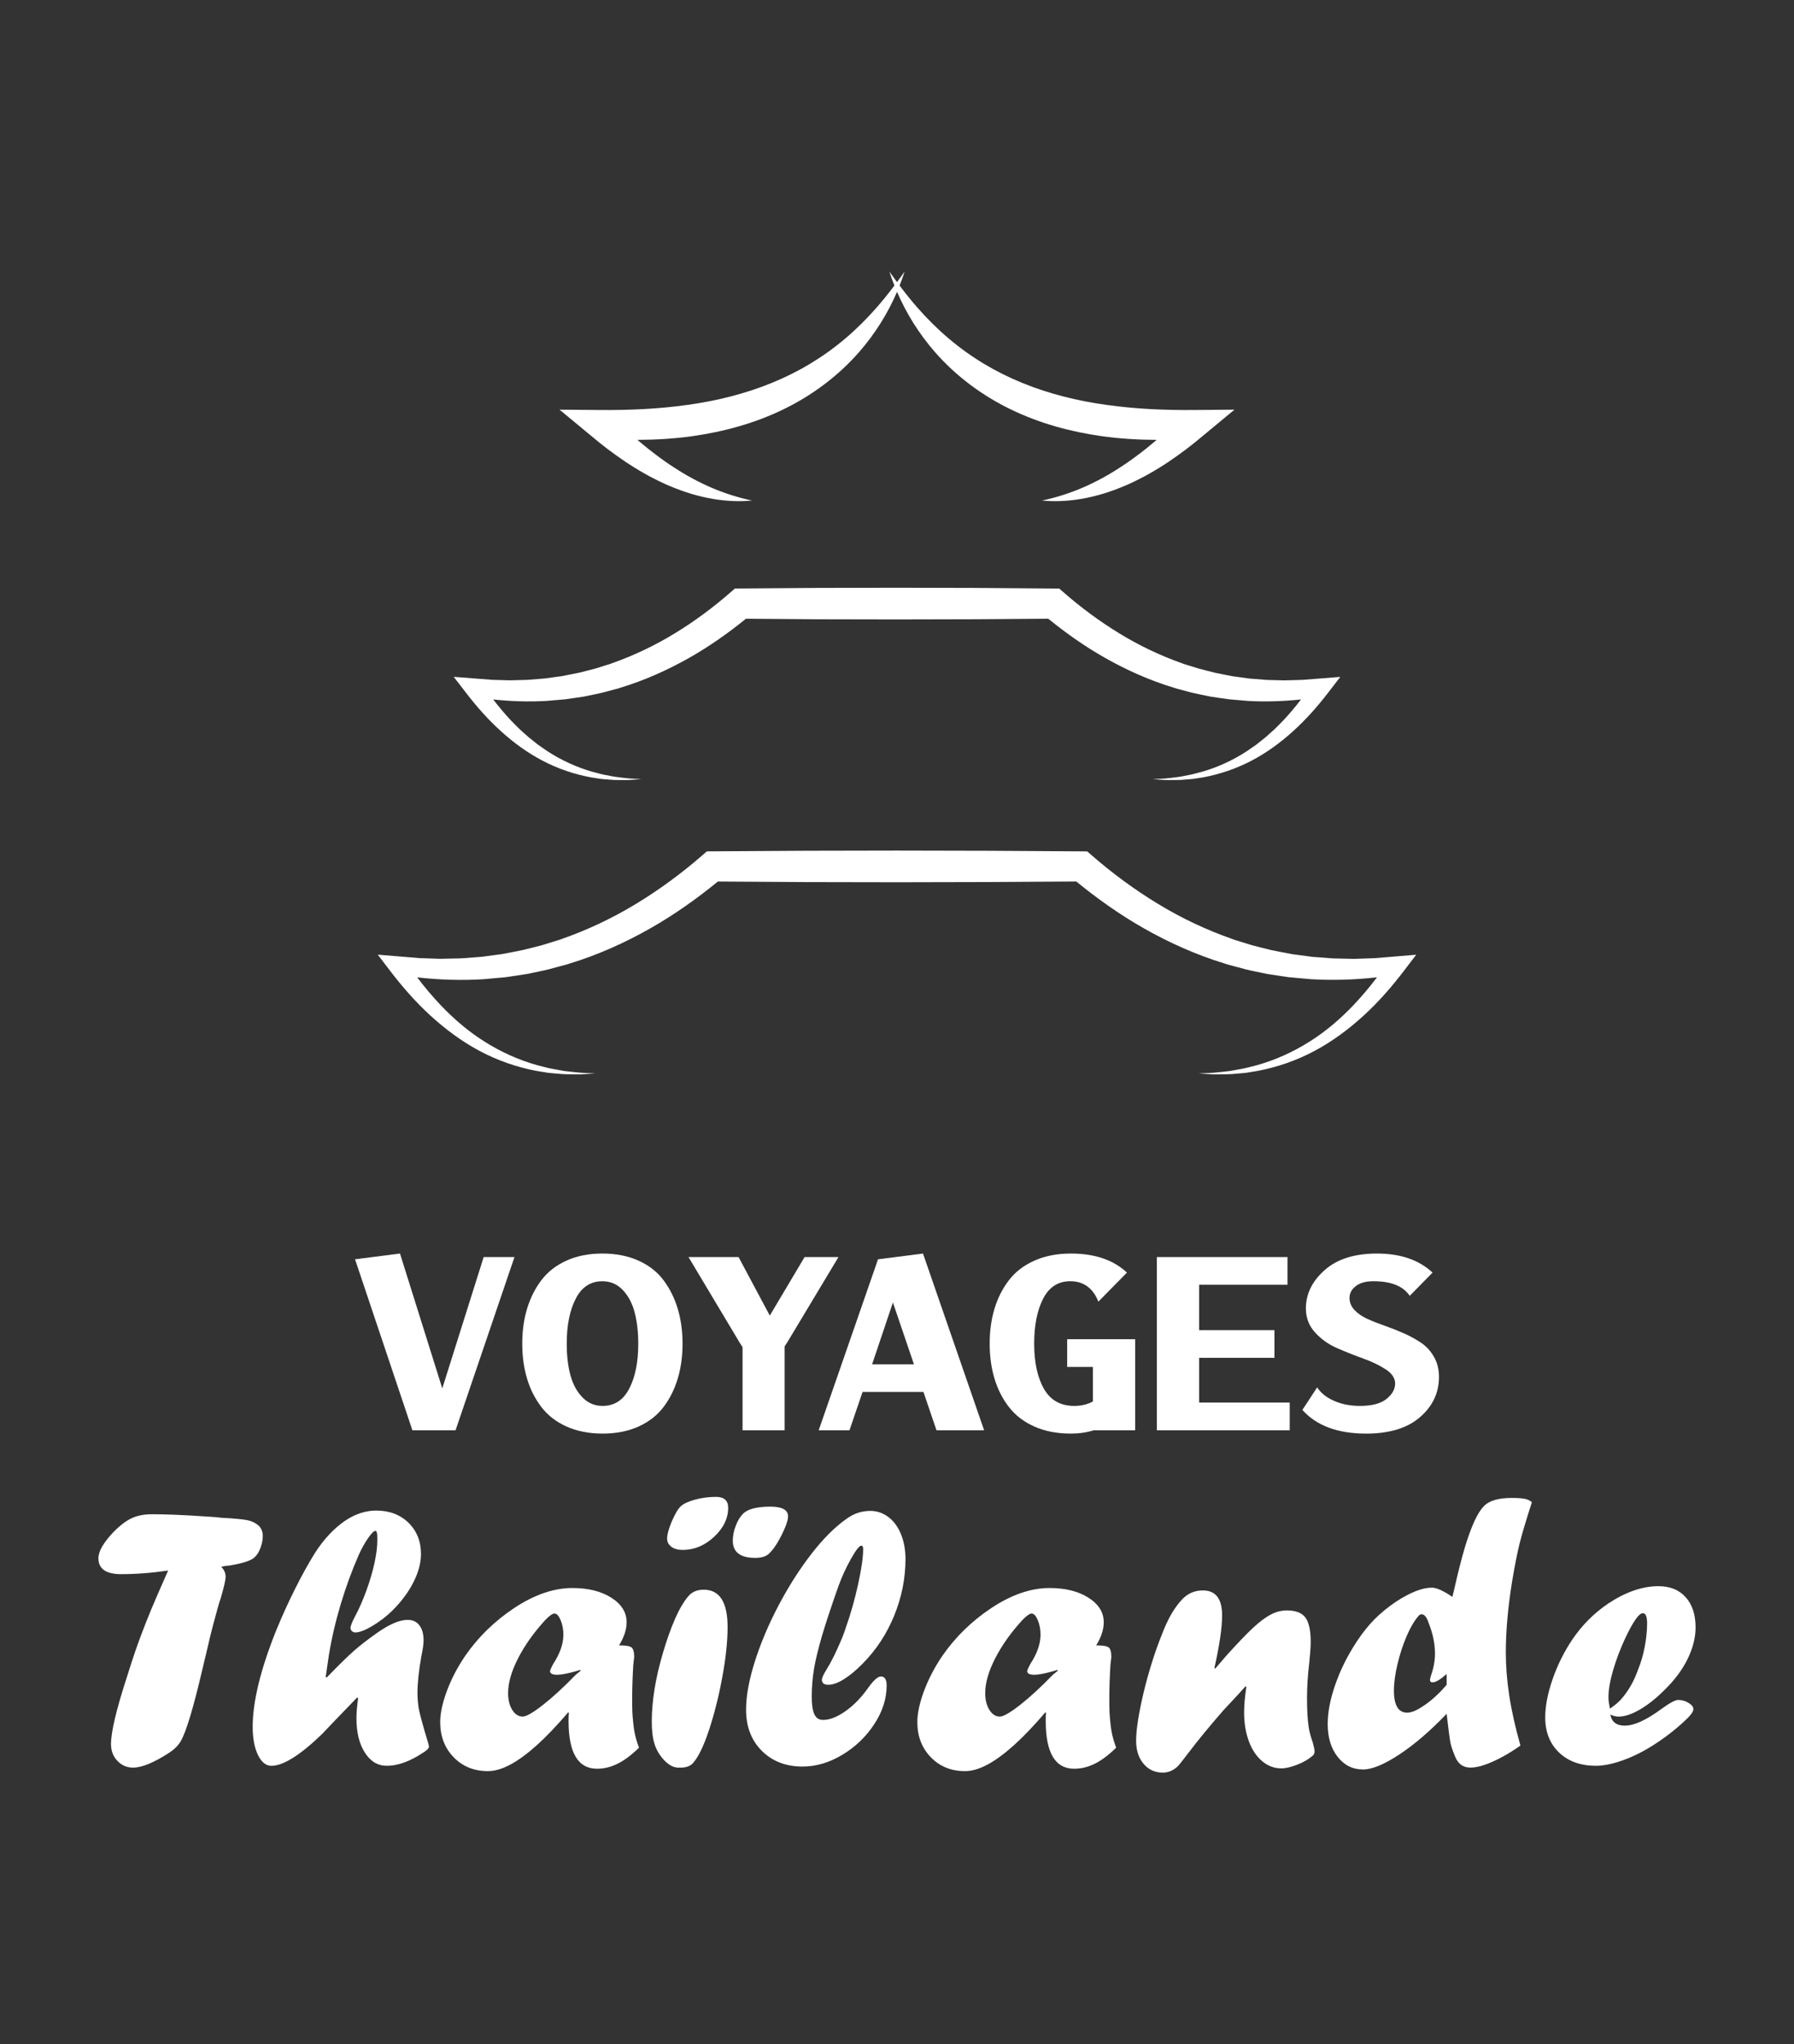 <?xml version="1.0" encoding="utf-8"?>
<!-- Generator: Adobe Illustrator 16.0.0, SVG Export Plug-In . SVG Version: 6.00 Build 0)  -->
<!DOCTYPE svg PUBLIC "-//W3C//DTD SVG 1.1//EN" "http://www.w3.org/Graphics/SVG/1.1/DTD/svg11.dtd">
<svg version="1.1" id="Calque_1" xmlns="http://www.w3.org/2000/svg" xmlns:xlink="http://www.w3.org/1999/xlink" x="0px" y="0px"
	 width="96.992px" height="110.5px" viewBox="0 0 96.992 110.5" enable-background="new 0 0 96.992 110.5" xml:space="preserve">
<rect x="0" y="0" width="96.992" height="110.5" fill="#333333" stroke="none"/>
<g>
	<path fill="#FFFFFF" d="M32.351,23.882c0.157,0.126,0.317,0.251,0.476,0.375c0.324,0.243,0.651,0.481,0.989,0.707
		c0.166,0.116,0.342,0.219,0.514,0.329c0.17,0.11,0.35,0.208,0.525,0.311c0.174,0.104,0.359,0.194,0.539,0.287
		c0.18,0.096,0.366,0.18,0.551,0.267c0.744,0.332,1.52,0.601,2.315,0.759c0.794,0.162,1.606,0.217,2.397,0.141
		c-0.777-0.164-1.518-0.405-2.222-0.708c-0.703-0.306-1.371-0.671-2.004-1.087c-0.159-0.104-0.318-0.205-0.471-0.317
		c-0.155-0.11-0.309-0.218-0.459-0.334c-0.305-0.225-0.6-0.464-0.891-0.707c-0.05-0.042-0.099-0.085-0.148-0.127
		c0.988-0.002,1.979-0.062,2.967-0.199c1.686-0.238,3.366-0.691,4.921-1.448c1.553-0.752,2.967-1.807,4.091-3.092
		c0.861-0.983,1.553-2.09,2.057-3.261c0.504,1.171,1.195,2.278,2.056,3.261c1.124,1.286,2.538,2.34,4.092,3.092
		c1.555,0.756,3.235,1.21,4.92,1.448c0.988,0.137,1.98,0.197,2.968,0.199c-0.05,0.042-0.098,0.085-0.148,0.127
		c-0.291,0.243-0.585,0.482-0.891,0.707c-0.15,0.116-0.305,0.225-0.459,0.334c-0.153,0.113-0.313,0.213-0.472,0.317
		c-0.633,0.417-1.301,0.782-2.004,1.087c-0.704,0.303-1.445,0.544-2.221,0.708c0.79,0.076,1.602,0.021,2.396-0.141
		c0.796-0.158,1.572-0.427,2.316-0.759c0.184-0.087,0.371-0.17,0.55-0.267c0.18-0.093,0.365-0.183,0.539-0.287
		c0.175-0.103,0.355-0.201,0.525-0.311c0.171-0.109,0.348-0.212,0.513-0.329c0.337-0.226,0.666-0.464,0.989-0.707
		c0.159-0.125,0.319-0.249,0.476-0.375l0.466-0.385l1.633-1.352l-2.187,0.019c-1.602,0.014-3.193-0.058-4.752-0.279
		c-1.559-0.216-3.083-0.593-4.522-1.18c-1.439-0.583-2.789-1.386-3.993-2.409c-0.603-0.511-1.17-1.075-1.702-1.682
		c-0.33-0.376-0.644-0.771-0.95-1.178c0.1-0.251,0.191-0.502,0.273-0.758c-0.135,0.194-0.273,0.383-0.413,0.572
		c-0.14-0.189-0.277-0.378-0.413-0.572c0.082,0.256,0.173,0.507,0.272,0.758c-0.307,0.407-0.621,0.802-0.95,1.178
		c-0.532,0.607-1.098,1.171-1.701,1.682c-1.205,1.023-2.554,1.827-3.994,2.409c-1.439,0.586-2.963,0.964-4.522,1.18
		c-1.559,0.221-3.15,0.293-4.751,0.279l-2.186-0.019l1.633,1.352L32.351,23.882z"/>
	<path fill="#FFFFFF" d="M27.067,39.512c0.688,0.626,1.446,1.182,2.272,1.612c0.824,0.432,1.711,0.732,2.614,0.899l0.34,0.053
		c0.113,0.019,0.226,0.038,0.34,0.044l0.341,0.026c0.114,0.008,0.228,0.022,0.342,0.019c0.228,0,0.455,0.007,0.681,0l0.678-0.047
		L34,42.079c-0.225-0.018-0.447-0.052-0.669-0.078c-0.111-0.009-0.221-0.036-0.331-0.056l-0.329-0.063
		c-0.11-0.018-0.217-0.051-0.325-0.078l-0.322-0.084c-0.854-0.244-1.661-0.618-2.397-1.091c-0.183-0.121-0.361-0.249-0.54-0.373
		c-0.172-0.136-0.344-0.27-0.513-0.409c-0.162-0.147-0.329-0.288-0.488-0.437c-0.155-0.156-0.312-0.307-0.462-0.465
		c-0.339-0.361-0.658-0.741-0.959-1.134c0.953,0.103,1.917,0.135,2.881,0.079l1.009-0.087c0.334-0.048,0.671-0.093,1.005-0.146
		c0.331-0.071,0.665-0.132,0.994-0.21l0.491-0.131l0.246-0.065l0.123-0.032l0.121-0.04c1.299-0.393,2.545-0.95,3.722-1.614
		c1.087-0.616,2.108-1.335,3.072-2.118l3.942,0.03l4.23,0.008l4.229-0.01l3.943-0.029c0.963,0.782,1.984,1.503,3.071,2.117
		c1.177,0.667,2.424,1.222,3.722,1.614l0.121,0.039l0.123,0.033l0.246,0.066l0.491,0.131c0.33,0.078,0.664,0.141,0.995,0.21
		c0.334,0.054,0.67,0.098,1.004,0.146l1.009,0.088c0.966,0.055,1.931,0.022,2.885-0.08c-0.302,0.395-0.623,0.775-0.962,1.138
		c-0.15,0.158-0.309,0.309-0.462,0.464c-0.16,0.15-0.327,0.291-0.488,0.438c-0.169,0.137-0.342,0.272-0.513,0.409
		c-0.18,0.124-0.358,0.25-0.541,0.372c-0.737,0.474-1.543,0.849-2.398,1.092l-0.323,0.084c-0.107,0.027-0.214,0.06-0.325,0.078
		l-0.329,0.064c-0.109,0.02-0.219,0.047-0.331,0.057c-0.222,0.025-0.445,0.058-0.669,0.076l-0.675,0.039L63,42.165
		c0.227,0.008,0.454,0,0.682,0c0.114,0.003,0.228-0.011,0.341-0.019l0.342-0.027c0.115-0.006,0.228-0.025,0.34-0.043l0.34-0.054
		c0.902-0.166,1.789-0.468,2.613-0.899c0.825-0.431,1.584-0.987,2.271-1.613c0.69-0.625,1.306-1.325,1.871-2.058l0.664-0.86
		l-1.129,0.088l-0.949,0.074l-0.948,0.026l-0.945-0.024l-0.94-0.075l-0.932-0.128c-0.308-0.063-0.616-0.118-0.922-0.184
		c-0.303-0.079-0.607-0.147-0.908-0.233l-0.448-0.139l-0.224-0.069l-0.112-0.035l-0.11-0.041c-1.178-0.417-2.31-0.958-3.378-1.611
		c-1.069-0.653-2.082-1.402-3.031-2.233l-0.22-0.192l-0.308-0.003l-4.23-0.032l-4.229-0.01l-4.23,0.009l-4.229,0.031l-0.309,0.002
		l-0.221,0.194c-0.949,0.829-1.961,1.58-3.031,2.231c-1.068,0.654-2.201,1.193-3.379,1.61l-0.109,0.041l-0.112,0.035l-0.224,0.069
		l-0.447,0.141c-0.301,0.084-0.606,0.154-0.908,0.232c-0.306,0.065-0.614,0.122-0.921,0.183l-0.933,0.128l-0.94,0.075l-0.946,0.025
		l-0.948-0.027l-0.949-0.074l-1.135-0.088l0.667,0.864C25.761,38.186,26.377,38.887,27.067,39.512z"/>
	<path fill="#FFFFFF" d="M66.33,52.126l0.144,0.039l0.288,0.078l0.575,0.155c0.192,0.052,0.388,0.085,0.582,0.129l0.583,0.121
		c0.392,0.065,0.786,0.118,1.177,0.177l1.183,0.107c1.199,0.072,2.399,0.033,3.585-0.101c-0.398,0.526-0.823,1.031-1.275,1.508
		c-0.715,0.75-1.508,1.43-2.389,1.979c-0.877,0.553-1.836,0.988-2.848,1.269l-0.382,0.097c-0.128,0.031-0.254,0.069-0.385,0.089
		l-0.388,0.071c-0.13,0.023-0.26,0.054-0.392,0.064c-0.263,0.026-0.525,0.063-0.79,0.083l-0.797,0.038l0.799,0.047
		c0.267,0.007,0.534-0.005,0.803-0.006c0.135,0.002,0.268-0.016,0.401-0.026l0.402-0.034c0.134-0.008,0.267-0.032,0.4-0.055
		l0.399-0.066c1.06-0.203,2.1-0.564,3.063-1.078c0.964-0.514,1.849-1.172,2.654-1.908c0.808-0.736,1.526-1.563,2.185-2.427
		l0.661-0.866l-1.126,0.094l-1.123,0.093l-1.123,0.037l-1.121-0.025l-1.116-0.083l-1.105-0.147
		c-0.366-0.071-0.731-0.137-1.095-0.212c-0.359-0.093-0.722-0.173-1.079-0.273l-0.532-0.164l-0.266-0.082l-0.133-0.041l-0.13-0.048
		c-1.4-0.489-2.746-1.128-4.016-1.899c-1.271-0.772-2.473-1.659-3.6-2.641l-0.221-0.193l-0.308-0.003l-4.988-0.031l-4.988-0.011
		L43.51,45.99l-4.988,0.031l-0.308,0.002l-0.222,0.194c-1.126,0.981-2.329,1.869-3.599,2.639c-1.27,0.772-2.616,1.411-4.016,1.9
		l-0.131,0.048l-0.133,0.04l-0.265,0.082l-0.532,0.165c-0.357,0.099-0.72,0.18-1.079,0.272c-0.363,0.076-0.729,0.141-1.094,0.212
		l-1.106,0.148l-1.115,0.083l-1.121,0.024l-1.123-0.037l-1.123-0.093l-1.132-0.094l0.665,0.87c0.66,0.863,1.378,1.689,2.186,2.426
		c0.806,0.737,1.69,1.395,2.654,1.908c0.963,0.515,2.002,0.875,3.063,1.078l0.399,0.066c0.133,0.022,0.265,0.047,0.4,0.055
		l0.402,0.034c0.134,0.011,0.267,0.028,0.401,0.026c0.268,0.002,0.536,0.013,0.803,0.006l0.799-0.047l-0.797-0.039
		c-0.265-0.019-0.527-0.056-0.79-0.083c-0.132-0.01-0.261-0.041-0.391-0.063l-0.389-0.072c-0.13-0.019-0.257-0.057-0.384-0.088
		l-0.382-0.097c-1.012-0.28-1.97-0.716-2.847-1.268c-0.881-0.55-1.673-1.229-2.388-1.98c-0.451-0.476-0.875-0.979-1.272-1.504
		c1.184,0.134,2.383,0.173,3.58,0.1l1.183-0.106c0.392-0.059,0.786-0.112,1.178-0.178c0.388-0.083,0.779-0.156,1.165-0.25
		l0.576-0.156l0.288-0.077l0.144-0.039l0.142-0.046c1.521-0.465,2.981-1.12,4.359-1.904c1.289-0.733,2.499-1.592,3.642-2.525
		l4.699,0.03l4.989,0.009l4.988-0.011l4.7-0.03c1.143,0.933,2.353,1.792,3.642,2.525c1.378,0.784,2.838,1.438,4.359,1.903
		L66.33,52.126z"/>
	<g>
		<path fill="#FFFFFF" d="M11.246,88.96l-0.1,0.43c-0.033,0.147-0.063,0.272-0.091,0.375c-0.026,0.103-0.048,0.194-0.064,0.27
			c-0.018,0.076-0.036,0.154-0.056,0.234c-0.48,2.055-0.867,3.339-1.161,3.853c-0.133,0.227-0.333,0.43-0.6,0.61
			c-0.84,0.547-1.501,0.821-1.981,0.821c-0.334,0-0.616-0.122-0.847-0.365c-0.23-0.244-0.345-0.545-0.345-0.906
			c0-0.654,0.286-1.861,0.859-3.623c0.174-0.561,0.332-1.047,0.475-1.461c0.144-0.414,0.316-0.881,0.52-1.401
			c0.203-0.521,0.434-1.074,0.69-1.659c0.256-0.586,0.438-0.999,0.545-1.239c-0.88,0.13-1.727,0.195-2.541,0.195
			c-0.82,0-1.229-0.287-1.229-0.86c0-0.367,0.266-0.833,0.799-1.399c0.36-0.367,0.693-0.621,1-0.765
			c0.307-0.144,0.676-0.214,1.11-0.214c0.28,0,0.662,0.008,1.149,0.024c0.487,0.017,1.164,0.056,2.03,0.115l0.28,0.02l0.27,0.03
			c0.734,0.04,1.216,0.086,1.45,0.139c0.233,0.053,0.433,0.156,0.6,0.309c0.133,0.152,0.2,0.329,0.2,0.528
			c0,0.212-0.042,0.429-0.125,0.652s-0.185,0.388-0.305,0.494c-0.166,0.186-0.636,0.342-1.409,0.468
			c-0.067,0-0.137,0.007-0.211,0.02l-0.2,0.041c0.16,0.16,0.24,0.337,0.24,0.53c0,0.188-0.093,0.591-0.278,1.212
			c-0.06,0.153-0.203,0.657-0.428,1.512l-0.15,0.601L11.246,88.96z"/>
		<path fill="#FFFFFF" d="M20.4,83.285v-0.16c0-0.247-0.034-0.37-0.1-0.37c-0.087,0-0.221,0.133-0.405,0.4s-0.349,0.563-0.495,0.89
			c-0.367,0.833-0.69,1.715-0.971,2.645c-0.28,0.93-0.497,1.859-0.649,2.785c-0.054,0.36-0.11,0.75-0.17,1.17l0.05,0.04
			c0.667-0.687,1.163-1.173,1.49-1.459c0.327-0.287,0.75-0.614,1.27-0.98c0.653-0.454,1.193-0.68,1.62-0.68
			c0.273,0,0.485,0.098,0.635,0.295c0.15,0.196,0.225,0.468,0.225,0.814c0,0.2-0.04,0.487-0.12,0.86
			c-0.14,0.787-0.21,1.45-0.21,1.99c0,0.247,0.021,0.507,0.06,0.78c0.034,0.213,0.144,0.643,0.331,1.29
			c0.153,0.494,0.23,0.767,0.23,0.82c0,0.093-0.11,0.206-0.33,0.339c-0.707,0.466-1.356,0.7-1.95,0.7
			c-0.486,0-0.882-0.237-1.184-0.711c-0.304-0.474-0.456-1.091-0.456-1.851c0-0.3,0.031-0.664,0.09-1.091l-0.05-0.04
			c-0.946,0.976-1.58,1.633-1.898,1.975c-1.187,1.146-2.101,1.719-2.741,1.719c-0.293,0-0.535-0.195-0.725-0.585
			c-0.19-0.391-0.286-0.898-0.286-1.524c0-1.347,0.417-3.067,1.25-5.159c0.333-0.814,0.686-1.592,1.061-2.335
			c0.373-0.744,0.73-1.385,1.07-1.925c0.246-0.38,0.504-0.711,0.774-0.995c0.27-0.284,0.543-0.52,0.82-0.71
			c0.276-0.189,0.558-0.332,0.845-0.425c0.286-0.094,0.573-0.14,0.859-0.14c0.713,0,1.294,0.22,1.745,0.66
			c0.45,0.44,0.675,1.003,0.675,1.689c0,0.48-0.137,0.99-0.411,1.531c-0.273,0.54-0.657,1.053-1.149,1.539
			c-0.314,0.308-0.668,0.579-1.065,0.815c-0.396,0.238-0.706,0.355-0.925,0.355c-0.067,0-0.126-0.023-0.18-0.07
			c-0.053-0.046-0.08-0.106-0.08-0.18c0-0.1,0.087-0.317,0.26-0.649c0.2-0.367,0.396-0.816,0.591-1.345
			c0.193-0.53,0.342-1.034,0.445-1.51S20.4,83.612,20.4,83.285z"/>
		<path fill="#FFFFFF" d="M30.759,92.564v0.04l-0.04-0.04c-0.62,0.727-1.188,1.321-1.705,1.785
			c-0.517,0.463-0.994,0.811-1.431,1.045c-0.436,0.232-0.838,0.349-1.205,0.349c-0.746,0-1.363-0.249-1.849-0.749
			c-0.487-0.5-0.73-1.134-0.73-1.9c0-0.474,0.12-1.034,0.36-1.681c0.24-0.646,0.57-1.28,0.99-1.9c0.7-1.013,1.58-1.872,2.639-2.579
			c1.093-0.727,2.147-1.09,3.16-1.09c0.854,0,1.556,0.176,2.105,0.525c0.55,0.351,0.825,0.792,0.825,1.325
			c0,0.394-0.137,0.81-0.41,1.25c0.36,0,0.586,0.038,0.68,0.115c0.093,0.077,0.14,0.254,0.14,0.534c0-0.026-0.017,0.111-0.05,0.411
			c-0.04,0.66-0.06,1.276-0.06,1.85c0,0.3,0.003,0.526,0.01,0.681c0.006,0.152,0.02,0.329,0.04,0.529c0.02,0.2,0.04,0.36,0.06,0.479
			c0.053,0.314,0.141,0.624,0.26,0.931c-0.4,0.393-0.783,0.682-1.15,0.864c-0.367,0.184-0.74,0.275-1.119,0.275
			c-1.027,0-1.54-0.86-1.54-2.58C30.739,92.834,30.745,92.677,30.759,92.564z M31.359,90.274l-0.191,0.06
			c-0.479,0.134-0.826,0.2-1.039,0.2c-0.26,0-0.39-0.066-0.39-0.2c0-0.046,0.053-0.17,0.16-0.37c0.373-0.566,0.56-1.1,0.56-1.6
			c0-0.287-0.05-0.548-0.15-0.785c-0.1-0.236-0.209-0.355-0.329-0.355c-0.107,0-0.27,0.113-0.491,0.34
			c-0.619,0.673-1.111,1.363-1.474,2.069c-0.363,0.707-0.545,1.337-0.545,1.89c0,0.367,0.075,0.67,0.225,0.91
			c0.15,0.24,0.338,0.36,0.565,0.36c0.193,0,0.555-0.208,1.084-0.621c0.53-0.414,1.125-0.96,1.785-1.64l0.27-0.22L31.359,90.274z"/>
		<path fill="#FFFFFF" d="M36.798,95.554h-0.121c-0.26,0-0.52-0.137-0.779-0.411c-0.24-0.26-0.41-0.548-0.51-0.864
			c-0.1-0.317-0.15-0.719-0.15-1.205c0-0.56,0.051-1.15,0.15-1.77c0.1-0.62,0.253-1.278,0.46-1.975
			c0.206-0.697,0.422-1.303,0.649-1.82c0.227-0.517,0.463-0.921,0.71-1.214c0.199-0.24,0.479-0.36,0.839-0.36
			c0.86,0,1.291,0.673,1.291,2.02c0,0.772-0.096,1.675-0.286,2.705c-0.189,1.03-0.428,1.978-0.714,2.845
			c-0.286,0.867-0.573,1.463-0.86,1.79C37.331,95.467,37.104,95.554,36.798,95.554z M36.908,83.785c-0.253,0-0.456-0.057-0.61-0.169
			c-0.153-0.113-0.23-0.263-0.23-0.451c0-0.212,0.083-0.519,0.25-0.919c0.187-0.426,0.35-0.7,0.49-0.82
			c0.146-0.14,0.404-0.26,0.77-0.36c0.367-0.099,0.743-0.149,1.13-0.149c0.44,0,0.66,0.197,0.66,0.589
			c0,0.574-0.253,1.096-0.76,1.57C38.101,83.548,37.535,83.785,36.908,83.785z M40.837,84.215c-0.813,0-1.219-0.311-1.219-0.93
			c0-0.26,0.053-0.528,0.16-0.806c0.106-0.276,0.236-0.491,0.389-0.644c0.253-0.26,0.75-0.39,1.49-0.39
			c0.633,0,0.949,0.177,0.949,0.53c0,0.14-0.053,0.338-0.16,0.594c-0.106,0.257-0.233,0.513-0.38,0.766
			c-0.146,0.253-0.296,0.457-0.449,0.609C41.458,84.125,41.198,84.215,40.837,84.215z"/>
		<path fill="#FFFFFF" d="M45.726,87.995c0.267-0.753,0.49-1.542,0.67-2.365s0.27-1.455,0.27-1.895c0-0.12-0.033-0.18-0.1-0.18
			c-0.106,0-0.292,0.238-0.56,0.715s-0.49,0.961-0.669,1.455c-0.387,1.087-0.685,1.988-0.896,2.705
			c-0.209,0.717-0.355,1.318-0.435,1.805c-0.08,0.487-0.12,0.983-0.12,1.49c0,0.433,0.048,0.75,0.145,0.95
			c0.096,0.2,0.251,0.3,0.465,0.3c0.366,0,0.776-0.162,1.229-0.485c0.454-0.323,0.863-0.749,1.23-1.276
			c0.286-0.393,0.51-0.589,0.67-0.589c0.207,0,0.311,0.163,0.311,0.489c0,0.714-0.224,1.41-0.67,2.09
			c-0.446,0.68-1.022,1.232-1.725,1.655c-0.704,0.423-1.422,0.636-2.155,0.636c-0.9,0-1.634-0.284-2.2-0.851
			c-0.567-0.566-0.85-1.306-0.85-2.22c0-0.747,0.16-1.621,0.48-2.625s0.749-2.013,1.285-3.03c0.536-1.016,1.125-1.938,1.764-2.765
			c0.64-0.825,1.273-1.459,1.9-1.899c0.387-0.286,0.816-0.429,1.29-0.429c0.36,0,0.686,0.111,0.98,0.334
			c0.293,0.224,0.52,0.535,0.68,0.935c0.16,0.4,0.24,0.844,0.24,1.331c0,1.046-0.205,2.07-0.615,3.07
			c-0.41,1-0.982,1.865-1.715,2.599c-0.347,0.353-0.68,0.629-1,0.829c-0.32,0.2-0.6,0.3-0.84,0.3c-0.233,0-0.35-0.089-0.35-0.27
			c0-0.1,0.086-0.29,0.26-0.57c0.233-0.366,0.506-0.92,0.82-1.659c0.026-0.074,0.057-0.152,0.09-0.235
			C45.639,88.256,45.679,88.142,45.726,87.995z"/>
		<path fill="#FFFFFF" d="M56.556,92.564v0.04l-0.04-0.04c-0.62,0.727-1.189,1.321-1.706,1.785c-0.516,0.463-0.993,0.811-1.43,1.045
			c-0.437,0.232-0.838,0.349-1.205,0.349c-0.746,0-1.363-0.249-1.849-0.749c-0.487-0.5-0.73-1.134-0.73-1.9
			c0-0.474,0.12-1.034,0.36-1.681c0.24-0.646,0.57-1.28,0.99-1.9c0.7-1.013,1.58-1.872,2.639-2.579
			c1.093-0.727,2.146-1.09,3.16-1.09c0.854,0,1.555,0.176,2.104,0.525c0.55,0.351,0.825,0.792,0.825,1.325
			c0,0.394-0.136,0.81-0.409,1.25c0.36,0,0.586,0.038,0.68,0.115c0.093,0.077,0.14,0.254,0.14,0.534c0-0.026-0.017,0.111-0.05,0.411
			c-0.04,0.66-0.06,1.276-0.06,1.85c0,0.3,0.004,0.526,0.01,0.681c0.006,0.152,0.02,0.329,0.041,0.529
			c0.02,0.2,0.04,0.36,0.06,0.479c0.053,0.314,0.141,0.624,0.26,0.931c-0.4,0.393-0.783,0.682-1.15,0.864
			c-0.367,0.184-0.74,0.275-1.12,0.275c-1.026,0-1.539-0.86-1.539-2.58C56.536,92.834,56.542,92.677,56.556,92.564z M57.155,90.274
			l-0.19,0.06c-0.479,0.134-0.826,0.2-1.04,0.2c-0.26,0-0.389-0.066-0.389-0.2c0-0.046,0.053-0.17,0.16-0.37
			c0.373-0.566,0.56-1.1,0.56-1.6c0-0.287-0.05-0.548-0.15-0.785c-0.1-0.236-0.209-0.355-0.329-0.355
			c-0.107,0-0.271,0.113-0.491,0.34c-0.62,0.673-1.111,1.363-1.475,2.069c-0.363,0.707-0.545,1.337-0.545,1.89
			c0,0.367,0.075,0.67,0.225,0.91c0.15,0.24,0.338,0.36,0.565,0.36c0.193,0,0.555-0.208,1.084-0.621
			c0.53-0.414,1.125-0.96,1.785-1.64l0.271-0.22L57.155,90.274z"/>
		<path fill="#FFFFFF" d="M65.7,90.202l0.603-0.702c0.609-0.675,1.091-1.178,1.448-1.509c0.356-0.331,0.676-0.569,0.958-0.715
			c0.284-0.147,0.572-0.221,0.864-0.221c0.473,0,0.806,0.127,0.999,0.38c0.193,0.254,0.291,0.694,0.291,1.319
			c0,0.26-0.027,0.644-0.08,1.15c-0.08,0.673-0.12,1.307-0.12,1.9c0,0.667,0.033,1.207,0.1,1.62c0.045,0.253,0.116,0.506,0.209,0.76
			c0.067,0.24,0.1,0.403,0.1,0.49c0,0.106-0.04,0.189-0.12,0.25c-0.207,0.18-0.48,0.337-0.82,0.471
			c-0.34,0.132-0.626,0.199-0.859,0.199c-0.38,0-0.726-0.13-1.035-0.39c-0.31-0.26-0.55-0.62-0.72-1.08
			c-0.17-0.459-0.255-0.979-0.255-1.56c0-0.387,0.04-0.843,0.12-1.371l-0.04-0.04c-0.286,0.32-0.518,0.574-0.695,0.76
			c-0.176,0.187-0.342,0.363-0.494,0.53c-0.747,0.854-1.38,1.624-1.9,2.31c-0.201,0.267-0.383,0.5-0.55,0.7
			c-0.247,0.247-0.526,0.37-0.84,0.37c-0.427,0-0.773-0.16-1.04-0.48c-0.267-0.319-0.4-0.733-0.4-1.24
			c0-0.313,0.037-0.696,0.109-1.149c0.074-0.454,0.172-0.938,0.295-1.455c0.123-0.516,0.27-1.047,0.44-1.595
			c0.169-0.547,0.354-1.067,0.555-1.56c0.306-0.82,0.679-1.46,1.12-1.919c0.3-0.3,0.663-0.45,1.09-0.45c0.693,0,1.04,0.45,1.04,1.35
			c0,0.66-0.139,1.605-0.414,2.837L65.7,90.202z"/>
		<path fill="#FFFFFF" d="M78.522,86.325l0.1-0.411c0.206-0.913,0.393-1.65,0.56-2.214c0.167-0.564,0.338-1.041,0.515-1.43
			c0.176-0.39,0.351-0.671,0.525-0.845c0.28-0.3,0.783-0.45,1.51-0.45c0.32,0,0.558,0.017,0.714,0.05
			c0.156,0.034,0.282,0.094,0.375,0.18c-0.319,0.993-0.542,1.738-0.665,2.235c-0.124,0.496-0.258,1.178-0.404,2.044
			c-0.227,1.413-0.34,2.689-0.34,3.829c0,0.754,0.061,1.536,0.185,2.345c0.123,0.81,0.325,1.711,0.605,2.704
			c-0.353,0.247-0.691,0.457-1.015,0.631c-0.324,0.173-0.63,0.309-0.92,0.409c-0.29,0.1-0.545,0.15-0.765,0.15
			c-0.387,0-0.66-0.19-0.82-0.57c-0.134-0.313-0.22-0.565-0.26-0.754c-0.04-0.191-0.11-0.719-0.21-1.585
			c-0.893,0.934-1.749,1.668-2.564,2.204c-0.817,0.537-1.468,0.806-1.955,0.806c-0.56,0-1.018-0.229-1.375-0.685
			c-0.357-0.457-0.536-1.045-0.536-1.765c0-0.646,0.138-1.365,0.416-2.154c0.276-0.791,0.658-1.555,1.144-2.295
			c0.32-0.486,0.648-0.898,0.985-1.234c0.337-0.336,0.719-0.648,1.146-0.935c0.773-0.507,1.42-0.76,1.94-0.76
			C77.666,85.825,78.036,85.992,78.522,86.325z M78.212,91.074v-0.58c-0.34,0.299-0.593,0.45-0.76,0.45
			c-0.093,0-0.14-0.047-0.14-0.14c0-0.04,0.02-0.124,0.06-0.25c0.14-0.4,0.21-0.786,0.21-1.16c0-0.54-0.116-1.1-0.35-1.68
			c-0.1-0.3-0.224-0.449-0.37-0.449c-0.074,0-0.134,0.033-0.18,0.1c-0.22,0.253-0.431,0.611-0.63,1.074
			c-0.2,0.464-0.366,0.967-0.495,1.51c-0.131,0.543-0.195,1.024-0.195,1.444c0,0.794,0.24,1.19,0.719,1.19
			c0.24,0,0.561-0.142,0.964-0.425C77.45,91.875,77.839,91.514,78.212,91.074z"/>
		<path fill="#FFFFFF" d="M87.062,92.684c0.073,0.4,0.333,0.6,0.78,0.6c0.5,0,1.149-0.292,1.949-0.879
			c0.467-0.34,0.78-0.511,0.939-0.511c0.2,0,0.387,0.054,0.561,0.16c0.173,0.107,0.26,0.218,0.26,0.331
			c0,0.121-0.097,0.277-0.29,0.47c-0.354,0.353-0.76,0.698-1.22,1.035c-0.459,0.336-0.903,0.616-1.33,0.84
			c-0.426,0.223-0.853,0.399-1.279,0.529c-0.427,0.13-0.807,0.195-1.14,0.195c-0.833,0-1.5-0.238-2-0.715
			c-0.5-0.476-0.75-1.111-0.75-1.904c0-0.606,0.132-1.292,0.396-2.055c0.263-0.763,0.618-1.478,1.064-2.145
			c0.527-0.78,1.174-1.429,1.94-1.949c0.946-0.627,1.853-0.941,2.72-0.941c0.626,0,1.118,0.2,1.474,0.596
			c0.356,0.397,0.535,0.942,0.535,1.635c0,0.54-0.142,1.104-0.424,1.689c-0.284,0.587-0.702,1.15-1.256,1.69
			c-0.453,0.454-0.898,0.807-1.334,1.06s-0.818,0.38-1.145,0.38C87.364,92.794,87.214,92.757,87.062,92.684z M87.042,92.364
			c0.306-0.207,0.54-0.413,0.7-0.62c0.353-0.433,0.626-0.93,0.819-1.49c0.153-0.366,0.273-0.777,0.36-1.23
			c0.086-0.454,0.129-0.876,0.129-1.27c0-0.366-0.076-0.549-0.229-0.549c-0.214,0-0.54,0.469-0.979,1.409
			c-0.26,0.567-0.472,1.132-0.636,1.696c-0.164,0.563-0.245,1.047-0.245,1.454C86.961,91.904,86.987,92.104,87.042,92.364z"/>
	</g>
	<g>
		<path fill="#FFFFFF" d="M24.63,77.317h-1.424h-0.91l-3.101-9.243l2.43-0.312l2.287,7.291l2.238-7.1h1.665L24.63,77.317z"/>
		<path fill="#FFFFFF" d="M36.644,70.757c0.171,0.575,0.258,1.201,0.258,1.88c0,0.678-0.086,1.304-0.258,1.878
			c-0.171,0.575-0.427,1.088-0.766,1.539c-0.34,0.451-0.791,0.804-1.353,1.06c-0.563,0.254-1.212,0.382-1.945,0.382
			c-0.735,0-1.385-0.127-1.952-0.382c-0.567-0.256-1.021-0.609-1.364-1.06c-0.343-0.451-0.601-0.964-0.772-1.539
			c-0.171-0.574-0.257-1.2-0.257-1.878c0-0.679,0.086-1.305,0.257-1.88c0.172-0.575,0.429-1.09,0.772-1.545
			c0.343-0.455,0.795-0.81,1.359-1.065c0.563-0.256,1.21-0.384,1.945-0.384s1.385,0.128,1.952,0.384
			c0.567,0.255,1.02,0.61,1.359,1.065C36.217,69.667,36.473,70.182,36.644,70.757z M30.64,72.637c0,0.638,0.066,1.202,0.197,1.693
			c0.132,0.491,0.348,0.892,0.647,1.203C31.783,75.845,32.148,76,32.58,76c0.638,0,1.119-0.313,1.442-0.939
			c0.324-0.627,0.485-1.434,0.485-2.424c0-0.639-0.066-1.206-0.197-1.701c-0.132-0.495-0.348-0.898-0.647-1.209
			c-0.299-0.312-0.665-0.466-1.096-0.466c-0.638,0-1.119,0.315-1.442,0.946C30.802,70.836,30.64,71.646,30.64,72.637z"/>
		<path fill="#FFFFFF" d="M42.42,72.78v4.538h-2.274v-4.49l-0.18-0.288l-2.741-4.585h2.706l1.688,3.162l1.88-3.162h1.832
			l-2.754,4.585L42.42,72.78z"/>
		<path fill="#FFFFFF" d="M49.926,75.246h-3.292l-0.707,2.072h-1.665l3.208-9.243l2.431-0.312l3.305,9.554h-2.575L49.926,75.246z
			 M49.412,73.75l-1.137-3.34l-1.125,3.34H49.412z"/>
		<path fill="#FFFFFF" d="M57.9,67.763c1.286,0,2.294,0.344,3.028,1.03l-1.544,1.569c-0.295-0.734-0.802-1.102-1.521-1.102
			c-0.655,0-1.144,0.315-1.467,0.946c-0.322,0.63-0.484,1.44-0.484,2.431c0,1.005,0.175,1.817,0.526,2.436
			C56.79,75.691,57.337,76,58.08,76c0.375,0,0.71-0.08,1.006-0.239v-1.869h-1.39v-1.496h3.676v0.946v0.55v3.425h-2.239
			c-0.375,0.119-0.79,0.179-1.245,0.179c-0.743,0-1.399-0.127-1.969-0.382c-0.571-0.256-1.03-0.609-1.377-1.06
			s-0.607-0.964-0.778-1.539c-0.172-0.574-0.257-1.2-0.257-1.878c0-0.679,0.084-1.305,0.257-1.88
			c0.171-0.575,0.431-1.09,0.778-1.545s0.808-0.81,1.382-1.065C56.499,67.891,57.158,67.763,57.9,67.763z"/>
		<path fill="#FFFFFF" d="M68.903,71.906v1.496h-4.071v2.417h4.896v1.498h-4.896h-2.287v-9.363h2.287h4.777v1.498h-4.777v2.454
			H68.903z"/>
		<path fill="#FFFFFF" d="M73.523,76c0.647,0,1.126-0.125,1.437-0.377c0.312-0.251,0.467-0.528,0.467-0.832
			c0-0.287-0.166-0.541-0.497-0.759c-0.332-0.22-0.735-0.415-1.209-0.587c-0.475-0.171-0.948-0.359-1.419-0.563
			c-0.47-0.203-0.872-0.487-1.202-0.851c-0.332-0.363-0.498-0.796-0.498-1.299c0-0.782,0.337-1.472,1.012-2.071
			c0.674-0.599,1.618-0.898,2.831-0.898c1.269,0,2.271,0.344,3.005,1.03l-1.233,1.257c-0.352-0.527-1.005-0.79-1.963-0.79
			c-0.407,0-0.725,0.087-0.953,0.263c-0.227,0.176-0.34,0.388-0.34,0.635c0,0.248,0.089,0.467,0.27,0.658
			c0.179,0.192,0.41,0.351,0.693,0.479c0.284,0.128,0.598,0.251,0.94,0.372c0.344,0.12,0.687,0.255,1.031,0.407
			c0.342,0.152,0.656,0.324,0.939,0.515c0.283,0.192,0.515,0.445,0.694,0.761c0.18,0.315,0.27,0.676,0.27,1.083
			c0,0.855-0.341,1.579-1.023,2.172c-0.682,0.595-1.654,0.892-2.915,0.892c-1.533,0-2.682-0.426-3.448-1.28l0.801-1.221
			c0.184,0.295,0.483,0.537,0.898,0.724C72.525,75.907,72.997,76,73.523,76z"/>
	</g>
</g>
</svg>
